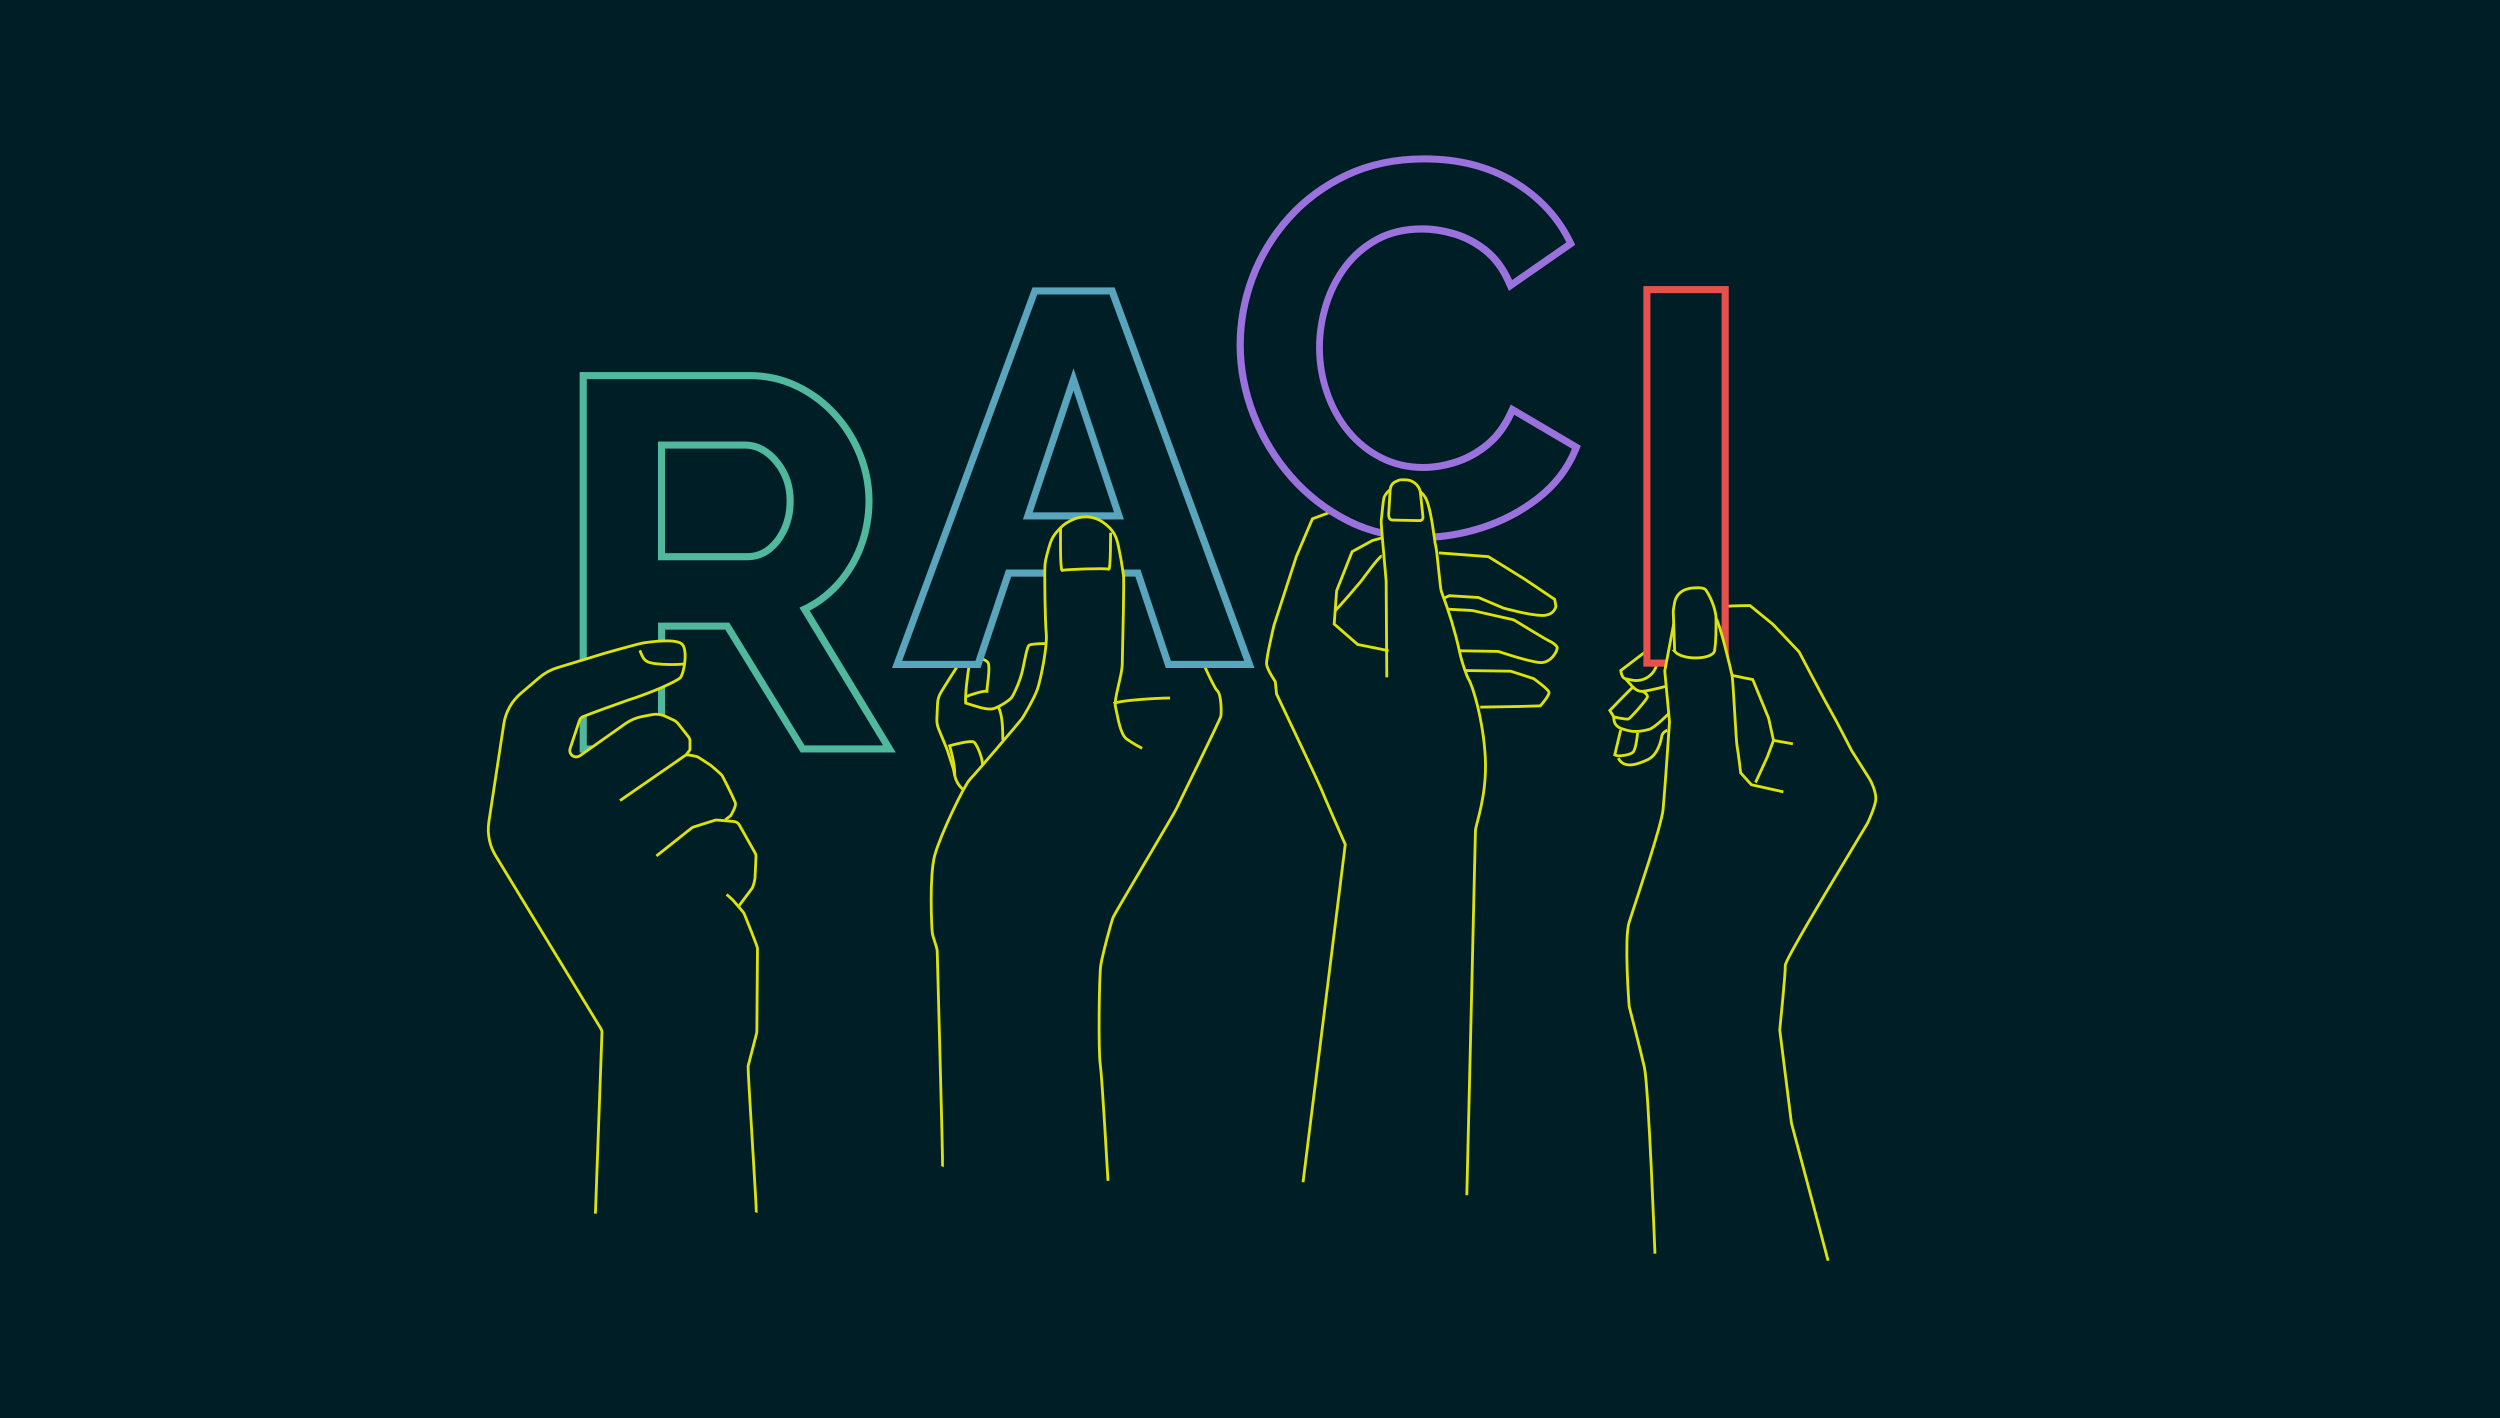 <?xml version="1.0" encoding="UTF-8"?>
<svg id="Layer_2" data-name="Layer 2" xmlns="http://www.w3.org/2000/svg" viewBox="0 0 354 200.8">
  <g id="Layer_2-2" data-name="Layer 2">
    <rect width="354" height="200.8" fill="#001e26" stroke-width="0"/>
  </g>
  <g id="Layer_1-2" data-name="Layer 1">
    <g>
      <g>
        <polygon points="152.01 55.32 146.24 72.55 157.75 72.55 152.01 55.32" fill="none" stroke-width="0"/>
        <path d="M155.48,73.56h3.67l-7.14-21.41-7.17,21.41h7.13c.6-.26,1.24-.39,1.89-.37.56.02,1.11.15,1.62.37ZM152.01,55.32l5.74,17.23h-11.52l5.77-17.23Z" fill="#5aa5be" stroke-width="0"/>
      </g>
      <path d="M108.22,64.44c-.86-.61-1.76-.91-2.78-.91h-11.27v14.8h11.64c1.05,0,1.95-.3,2.75-.92.84-.65,1.53-1.55,2.04-2.66.52-1.13.78-2.41.78-3.82s-.3-2.72-.9-3.84c-.61-1.12-1.37-2.02-2.26-2.65Z" fill="none" stroke-width="0"/>
      <path d="M108.81,63.62c-1.02-.73-2.14-1.1-3.36-1.1h-12.28v16.81h12.64c1.27,0,2.39-.38,3.36-1.13.97-.75,1.75-1.77,2.34-3.03.58-1.27.88-2.68.88-4.24s-.34-3.04-1.02-4.31c-.68-1.27-1.53-2.26-2.56-3ZM110.6,74.74c-.51,1.11-1.2,2.01-2.04,2.66-.8.62-1.7.92-2.75.92h-11.64v-14.8h11.27c1.01,0,1.92.3,2.78.91.89.64,1.65,1.53,2.26,2.65.6,1.11.9,2.4.9,3.84s-.26,2.69-.78,3.82Z" fill="#50b99d" stroke-width="0"/>
      <g>
        <path d="M91.2,91.03c.28-.03,1.07-.15,1.97-.22v-2.64h10.08l10.67,17.39h11.11l-11.84-19.51c1.9-.83,3.56-2.01,4.97-3.54,1.41-1.53,2.5-3.3,3.25-5.3.75-2,1.13-4.09,1.13-6.28s-.4-4.24-1.21-6.28c-.8-2.05-1.95-3.9-3.43-5.55-1.49-1.66-3.24-2.97-5.26-3.95-2.02-.97-4.2-1.46-6.54-1.46h-23.02v39.61l2.5-.76s4.91-1.4,5.61-1.49Z" fill="none" stroke-width="0"/>
        <path d="M82.08,101.94s-.03.06-.05.1l-1.32,3.95c-.08.25-.06.52.07.74.27.47.88.6,1.32.29l.65-.46h-.68v-4.62Z" fill="none" stroke-width="0"/>
        <path d="M83.09,101.28c-.22.08-.4.15-.53.21-.21.09-.38.25-.48.46v4.62h.68l1.43-1.01h-1.1v-4.28Z" fill="#50b99d" stroke-width="0"/>
        <path d="M114.63,86.48c1.6-.84,3.03-1.94,4.27-3.29,1.49-1.62,2.65-3.51,3.45-5.62.79-2.1,1.2-4.34,1.2-6.64s-.43-4.5-1.28-6.65c-.84-2.15-2.06-4.12-3.62-5.86-1.57-1.75-3.44-3.15-5.57-4.18-2.15-1.04-4.5-1.56-6.98-1.56h-24.02v40.92l1.01-.31v-39.61h23.02c2.34,0,4.52.49,6.54,1.46,2.02.98,3.77,2.29,5.26,3.95,1.49,1.66,2.63,3.51,3.43,5.55.8,2.05,1.21,4.14,1.21,6.28s-.38,4.29-1.13,6.28c-.76,2-1.84,3.76-3.25,5.3-1.41,1.53-3.07,2.72-4.97,3.54l11.84,19.51h-11.11l-10.67-17.39h-10.08v2.64c.33-.03.67-.04,1.01-.05v-1.59h8.52l10.67,17.39h13.46l-12.19-20.09Z" fill="#50b99d" stroke-width="0"/>
        <path d="M93.17,101.18c.35.03.69.11,1.01.26v-4.28c-.31.14-.64.29-1.01.44v3.58Z" fill="#50b99d" stroke-width="0"/>
      </g>
      <path d="M97.16,106.9c.25-.05,1.52.18,1.73.33l1.78,1.16c.12.09,1.52,1.3,1.59,1.44,0,0,1.3,2.47,1.85,3.8.19.45-.41,1.43-.64,1.86l-.79.61" fill="none" stroke="#dce30a" stroke-miterlimit="10" stroke-width=".4"/>
      <path d="M92.95,121.2l4.95-3.93c.09-.07.19-.12.29-.16l3-.95c.11-.04.23-.05.35-.04l2.41.21c.3.03.57.2.72.46l2.26,4c.08.15.13.32.12.49l-.14,3.03c-.01.25-.27,1.37-.46,1.53l-1.84,2.46" fill="none" stroke="#dce30a" stroke-miterlimit="10" stroke-width=".4"/>
      <path d="M107.09,171.7c.08-.24-1.22-20.12-1.16-20.71,0-.05.01-.09.03-.14l1.18-4.55c.02-.07.03-.15.03-.22,0-1.19.09-11.57.09-11.81s-1.56-4.09-1.87-4.86c-.04-.09-.09-.17-.15-.25l-1.44-1.68s-.05-.06-.08-.08l-.83-.75" fill="none" stroke="#dce30a" stroke-miterlimit="10" stroke-width=".4"/>
      <path d="M90.59,92.09c.35.7.44,1.49,1.49,1.75s2.63.26,3.33.26,1.49-.09,1.49-.09" fill="none" stroke="#dce30a" stroke-miterlimit="10" stroke-width=".4"/>
      <path d="M147.97,91.13s-2.02,0-2.28.26-.53,1.75-.88,3.42-1.23,3.42-1.49,3.86-1.75,1.4-2.63,1.67-2.54-.35-3.95-.79c-.1-1.14.22-3.64.52-5.56" fill="none" stroke="#dce30a" stroke-miterlimit="10" stroke-width=".4"/>
      <path d="M170.46,94.12c.81,1.77,1.6,3.42,1.89,3.67.61.53.61,3.07.53,3.59s-6.05,12.54-6.31,13.15-8.68,14.73-8.94,15.34-1.49,5.17-1.75,6.75-.35,12.36-.09,14.03c.26,1.67,1.1,16.56,1.1,16.56" fill="none" stroke="#dce30a" stroke-miterlimit="10" stroke-width=".4"/>
      <path d="M136.75,98.67c.53-.26,2.46-.88,2.98-.79,0-.44.53-3.42.18-4.03-.18-.31-.64-.5-1.12-.61" fill="none" stroke="#dce30a" stroke-miterlimit="10" stroke-width=".4"/>
      <path d="M135.75,94.05c-.92,1.4-1.93,3.04-2.5,3.96-.3.49-.47,1.04-.49,1.61l-.1,2.15c-.02.5.06.99.25,1.46l1.2,2.9.88,2.72.2.95c.16.75.55,1.43,1.12,1.94h0" fill="none" stroke="#dce30a" stroke-miterlimit="10" stroke-width=".4"/>
      <path d="M165.68,98.84c-1.84,0-7.45.35-7.98.79" fill="none" stroke="#dce30a" stroke-miterlimit="10" stroke-width=".4"/>
      <path d="M141.39,100.16c.53,1.05.61,2.89.61,4.65" fill="none" stroke="#dce30a" stroke-miterlimit="10" stroke-width=".4"/>
      <path d="M150.18,74.74s-.11,6.22.24,6.04,6.31-.35,6.58-.18.26-5.17.26-5.17" fill="none" stroke="#dce30a" stroke-miterlimit="10" stroke-width=".4"/>
      <path d="M135.19,109.79c.09-1.49-.72-4.19-.72-4.19.61-.18,2.98-.79,3.42-.53s1.32,2.46,1.23,3.33" fill="none" stroke="#dce30a" stroke-miterlimit="10" stroke-width=".4"/>
      <polyline points="195.63 76.18 194.35 76.53 191.46 78.11 189.27 83.64 188.92 88.37 192.25 91.26 196.63 92.14" fill="none" stroke="#dce30a" stroke-miterlimit="10" stroke-width=".4"/>
      <path d="M184.51,167.4l5.98-47.82s-3.24-7.37-3.42-7.89-6.31-13.42-6.31-13.42l-.18-1.75s-1.14-1.67-1.23-2.46,1.05-5.52,1.05-5.52l3.16-9.73,2.28-5.35,2.56-.95" fill="none" stroke="#dce30a" stroke-miterlimit="10" stroke-width=".4"/>
      <path d="M203.74,78.29l7.01.53,5.09,3.16,4.3,2.89.18.96s-.18,1.32-1.93,1.32-5.52-1.05-5.52-1.05l-3.51-1.49-4.12-.26-.79.35" fill="none" stroke="#dce30a" stroke-miterlimit="10" stroke-width=".4"/>
      <path d="M205.14,86.27l3.33.18,5.87,1.32s4.73,2.89,5,2.98.96.53,1.14.88-.79,2.28-2.37,2.19-5.96-1.58-5.96-1.58l-5.61-.09" fill="none" stroke="#dce30a" stroke-miterlimit="10" stroke-width=".4"/>
      <path d="M207.51,94.95l6.4.09,3.24,1.05s2.1,1.49,2.19,1.93-1.23,1.93-1.23,1.93l-3.07.09-5.44.09" fill="none" stroke="#dce30a" stroke-miterlimit="10" stroke-width=".4"/>
      <path d="M188.91,86.55c.26,0,3.86-4.31,3.86-4.31,0,0,2.54-3.51,2.89-3.51" fill="none" stroke="#dce30a" stroke-miterlimit="10" stroke-width=".4"/>
      <path d="M197.21,69.56s0,0-.01,0v-.03s.01.02.01.02Z" fill="#80b73f" stroke-width="0"/>
      <path d="M213.92,57.3l-.47,1.01c-.81,1.75-1.87,3.18-3.16,4.25-1.31,1.08-2.75,1.88-4.27,2.38-1.55.5-3.07.76-4.51.76-2.07,0-4-.44-5.72-1.32-1.74-.88-3.26-2.1-4.5-3.61-1.26-1.53-2.24-3.32-2.93-5.32-.69-2-1.04-4.09-1.04-6.21,0-1.99.3-3.98.91-5.91.59-1.92,1.49-3.69,2.66-5.25,1.15-1.53,2.62-2.79,4.35-3.74,1.72-.94,3.78-1.41,6.13-1.41,1.4,0,2.89.23,4.43.69,1.5.45,2.92,1.2,4.23,2.24,1.28,1.02,2.34,2.44,3.14,4.23l.5,1.1,9.38-6.52-.38-.78c-1.74-3.52-4.46-6.41-8.09-8.6-3.63-2.18-7.97-3.29-12.9-3.29-4.12,0-7.88.78-11.17,2.32-3.28,1.54-6.1,3.62-8.4,6.2-2.29,2.57-4.05,5.46-5.23,8.61-1.18,3.14-1.78,6.42-1.78,9.74s.65,6.76,1.93,10.05c1.28,3.29,3.1,6.29,5.41,8.92,2.32,2.64,5.08,4.79,8.23,6.37,1.6.81,3.3,1.41,5.09,1.81-.03-.38-.06-.74-.08-1.05-1.59-.38-3.11-.93-4.55-1.66-3.05-1.53-5.69-3.58-7.93-6.14-2.24-2.56-3.98-5.43-5.22-8.62-1.24-3.19-1.86-6.42-1.86-9.68s.57-6.34,1.72-9.39c1.14-3.04,2.82-5.81,5.04-8.29,2.22-2.48,4.91-4.47,8.07-5.96,3.17-1.49,6.75-2.23,10.74-2.23,4.77,0,8.9,1.05,12.39,3.14,3.48,2.09,6.05,4.82,7.71,8.18l-7.67,5.33c-.88-1.95-2.02-3.48-3.43-4.6-1.41-1.12-2.94-1.92-4.57-2.41-1.63-.49-3.2-.73-4.71-.73-2.53,0-4.74.51-6.61,1.53-1.88,1.02-3.43,2.36-4.68,4.02-1.24,1.66-2.18,3.51-2.81,5.55-.63,2.05-.95,4.12-.95,6.21,0,2.24.37,4.42,1.1,6.54.73,2.12,1.77,4,3.11,5.63,1.34,1.63,2.95,2.92,4.82,3.87,1.87.95,3.93,1.43,6.17,1.43,1.56,0,3.17-.27,4.82-.8,1.66-.54,3.19-1.39,4.6-2.56,1.41-1.17,2.56-2.7,3.43-4.6l8.18,4.82c-1.07,2.58-2.77,4.77-5.08,6.58-2.31,1.8-4.9,3.17-7.75,4.09-2.24.73-4.48,1.17-6.71,1.32.05.38.1.71.14,1,2.29-.17,4.59-.62,6.88-1.36,2.95-.96,5.66-2.39,8.05-4.26,2.44-1.9,4.26-4.25,5.39-6.98l.34-.81-9.89-5.83Z" fill="#9b72dd" stroke-width="0"/>
      <polygon points="248.92 110.96 248.91 110.96 248.87 110.94 248.92 110.96" fill="#80b73f" stroke-width="0"/>
      <polygon points="248.92 110.96 248.91 110.96 248.87 110.94 248.92 110.96" fill="#80b73f" stroke-width="0"/>
      <path d="M237.02,90.1s0,0-.01,0v-.02s.01.01.01.01Z" fill="#80b73f" stroke-width="0"/>
      <path d="M236.67,89.53s0,.06,0,.09h.06s-.06-.09-.06-.09Z" fill="#80b73f" stroke-width="0"/>
      <polyline points="245.26 95.64 248.19 96.23 250.44 101.71 251.13 104.84 253.87 105.33" fill="none" stroke="#dce30a" stroke-miterlimit="10" stroke-width=".4"/>
      <path d="M244.27,85.87c1.25-.12,3.53-.12,3.53-.12l3.23,2.64,3.72,3.91s4.11,7.83,4.6,8.61,2.84,5.38,2.84,5.38c0,0,2.35,3.72,2.54,4.01s.98,1.86.88,2.94-1.17,3.33-1.17,3.33l-4.99,8.32s-6.75,11.16-6.66,11.84-.78,9.1-.78,9.1l1.66,13.21,5.19,19.48" fill="none" stroke="#dce30a" stroke-miterlimit="10" stroke-width=".4"/>
      <path d="M233.27,92.07l-3.77,2.88s.1,1.08.69,1.17c.2.03.51.1.84.17.84.19,1.73.01,2.43-.5h0c.66-.48,1.1-1.22,1.21-2.03" fill="none" stroke="#dce30a" stroke-miterlimit="10" stroke-width=".4"/>
      <path d="M230.18,96.13c.32.36.61.7.88.99.48.5.94.83,1.56.77.98-.1,3.23-.69,3.23-.69" fill="none" stroke="#dce30a" stroke-miterlimit="10" stroke-width=".4"/>
      <path d="M231.2,97.31c-.56.49-3.25,3.29-3.25,3.29l.57.92s1.76.39,2.06.29,2.59-2.71,2.69-3.1-.64-.82-.64-.82" fill="none" stroke="#dce30a" stroke-miterlimit="10" stroke-width=".4"/>
      <path d="M228.52,101.52c-.05.83.31,1.46,1.35,1.74.74.2,1.61.59,3.64.02.84-.24,2.76-2.22,2.76-2.22" fill="none" stroke="#dce30a" stroke-miterlimit="10" stroke-width=".4"/>
      <path d="M229.49,103.36l-.84,3.53s.31.14.59.14,1.54-.1,1.99-.52.66-2.76.66-2.76" fill="none" stroke="#dce30a" stroke-miterlimit="10" stroke-width=".4"/>
      <path d="M236.1,103.4c-.24.07-.73.38-.8.87s-.52,2.66-2.03,3.32c-1.23.54-3.25,1.43-4.13-.24" fill="none" stroke="#dce30a" stroke-miterlimit="10" stroke-width=".4"/>
      <polyline points="248.58 110.81 250.25 107.19 251.13 104.84" fill="none" stroke="#dce30a" stroke-miterlimit="10" stroke-width=".4"/>
      <path d="M84.31,171.85l.93-25.67c0-.17-.05-.33-.13-.48l-14.93-24.53c-.42-.68-.71-1.43-.88-2.21h0c-.18-.84-.21-1.71-.08-2.57l2.12-13.88c.26-1.7,1.12-3.24,2.43-4.35l2.63-2.24c.74-.63,1.6-1.1,2.53-1.38l6.66-2.03s4.91-1.4,5.61-1.49,4.65-.7,5.44.26.18,4.3-.35,4.73-3.33,1.84-7.45,3.16c-.74.24-5.24,1.88-6.27,2.3-.25.1-.44.3-.52.56l-1.32,3.95c-.08.25-.06.52.07.74h0c.27.47.88.6,1.32.29l6.45-4.55c.7-.49,1.49-.83,2.33-.99l1.44-.28c.63-.12,1.28-.04,1.86.23l1.17.54c.26.12.48.3.66.52l1.47,1.87c.13.16.2.36.2.56v1.26l-.53.7h0s-9.38,6.49-9.38,6.49" fill="none" stroke="#dce30a" stroke-miterlimit="10" stroke-width=".4"/>
      <g>
        <path d="M165.1,94.59h12.54l-19.81-53.89h-11.63l-19.89,53.89h12.54l4.33-12.93h4.75c0-.38,0-.72,0-1.01h-5.48l-4.33,12.93h-10.38l19.14-51.88h10.23l19.07,51.88h-10.38l-4.31-12.93h-2.53c.07.43.11.74.13.83,0,.03,0,.09.01.17h1.67l4.31,12.93Z" fill="#5aa5be" stroke-width="0"/>
        <path d="M148.7,76.96c.2-.65.55-1.24,1.01-1.73l.46-.49c.33-.35.73-.65,1.16-.87l.34-.18c.67-.35,1.43-.52,2.18-.5.96.03,1.88.37,2.62.98l.26.21c.58.47,1.03,1.07,1.31,1.77.32.78.72,3.2.93,4.51h2.53l4.31,12.93h10.38l-19.07-51.88h-10.23l-19.14,51.88h10.38l4.33-12.93h5.48c0-.34.01-.6.03-.74.05-.65.44-2.01.73-2.95Z" fill="none" stroke-width="0"/>
      </g>
      <path d="M133.46,165.2c.09-.26-.75-29.97-.75-30.5s-.61-1.93-.7-2.63-.44-8.07.35-10.96,4.21-10,5-10.78,7.19-8.33,7.37-8.59,1.75-2.89,2.19-4.21,1.4-5.96,1.23-7.8c-.18-1.84-.26-8.77-.18-9.82.05-.65.44-2.01.73-2.95.2-.65.55-1.24,1.01-1.73l.46-.49c.33-.35.73-.65,1.16-.87l.34-.18c.67-.35,1.43-.52,2.18-.5h0c.96.03,1.88.37,2.62.98l.26.21c.58.47,1.03,1.07,1.31,1.77.42,1.03,1,4.95,1.05,5.34.09.61-.09,9.03-.18,12.54-.04,1.77-1.23,5-.96,6.05s.61,3.86,1.58,4.56,2.19,1.32,2.19,1.32" fill="none" stroke="#dce30a" stroke-miterlimit="10" stroke-width=".4"/>
      <path d="M201.11,69.63c.36.29.67.66.87,1.12.79,1.84,1.14,6.05,1.32,6.58s.61,5.87.79,6.4c.02.05.05.14.09.25,1.04,2.73,1.89,5.53,2.51,8.38.33,1.53,1.04,3.48,1.26,3.82.53.79,2.1,5.7,2.37,11.14.26,5.44-1.4,9.47-1.4,10.35s-1.22,51.57-1.22,51.57" fill="none" stroke="#dce30a" stroke-miterlimit="10" stroke-width=".4"/>
      <path d="M196.37,95.91s-.09-13.24-.09-13.59-.79-8.33-.7-8.68.25-2.93.44-3.3.48-.78.87-1.02" fill="none" stroke="#dce30a" stroke-miterlimit="10" stroke-width=".4"/>
      <path d="M196.63,72.94l.21-3.47c.03-.56.24-1.02.75-1.26,0,0,.56-.27.78-.27h.63c1.01,0,1.89.7,2.12,1.69h0s.37,3.58.37,3.58c.03.28-.19.52-.47.51-1.07-.02-3.46-.08-3.86-.08-.53,0-.53-.7-.53-.7Z" fill="none" stroke="#dce30a" stroke-miterlimit="10" stroke-width=".4"/>
      <path d="M233.7,93.39v-51.88h10.08v48.28c.34,1.19.72,2.66,1.01,3.84v-53.12h-12.09v53.89h3.15l.19-1.01h-2.33Z" fill="#e6514e" stroke-width="0"/>
      <path d="M234.34,177.52s-.9-23.79-1.5-26.41-2.15-8.6-2.15-8.6c0,0-.75-9.63,0-11.94,1.32-4.08,4.57-13.66,4.8-15.93s.91-12.42.91-12.42l-.67-7.22,1.27-6.67" fill="none" stroke="#dce30a" stroke-miterlimit="10" stroke-width=".4"/>
      <path d="M243.01,87.62c.48.53,2.08,7.19,2.25,8.03s.55,9.26.72,10.1.5,3.69.5,3.69l1.51,1.68,4.53,1.01" fill="none" stroke="#dce30a" stroke-miterlimit="10" stroke-width=".4"/>
      <path d="M237.13,92.22s-.2-5.38-.2-5.68c0-.13.1-.68.2-1.25.17-.91.85-1.64,1.74-1.87l.4-.11s1.86-.29,2.25.2,1.47,2.54,1.47,4.11,0,3.23-.2,4.5-4.5,1.47-5.68.1Z" fill="none" stroke="#dce30a" stroke-miterlimit="10" stroke-width=".4"/>
    </g>
  </g>
</svg>
